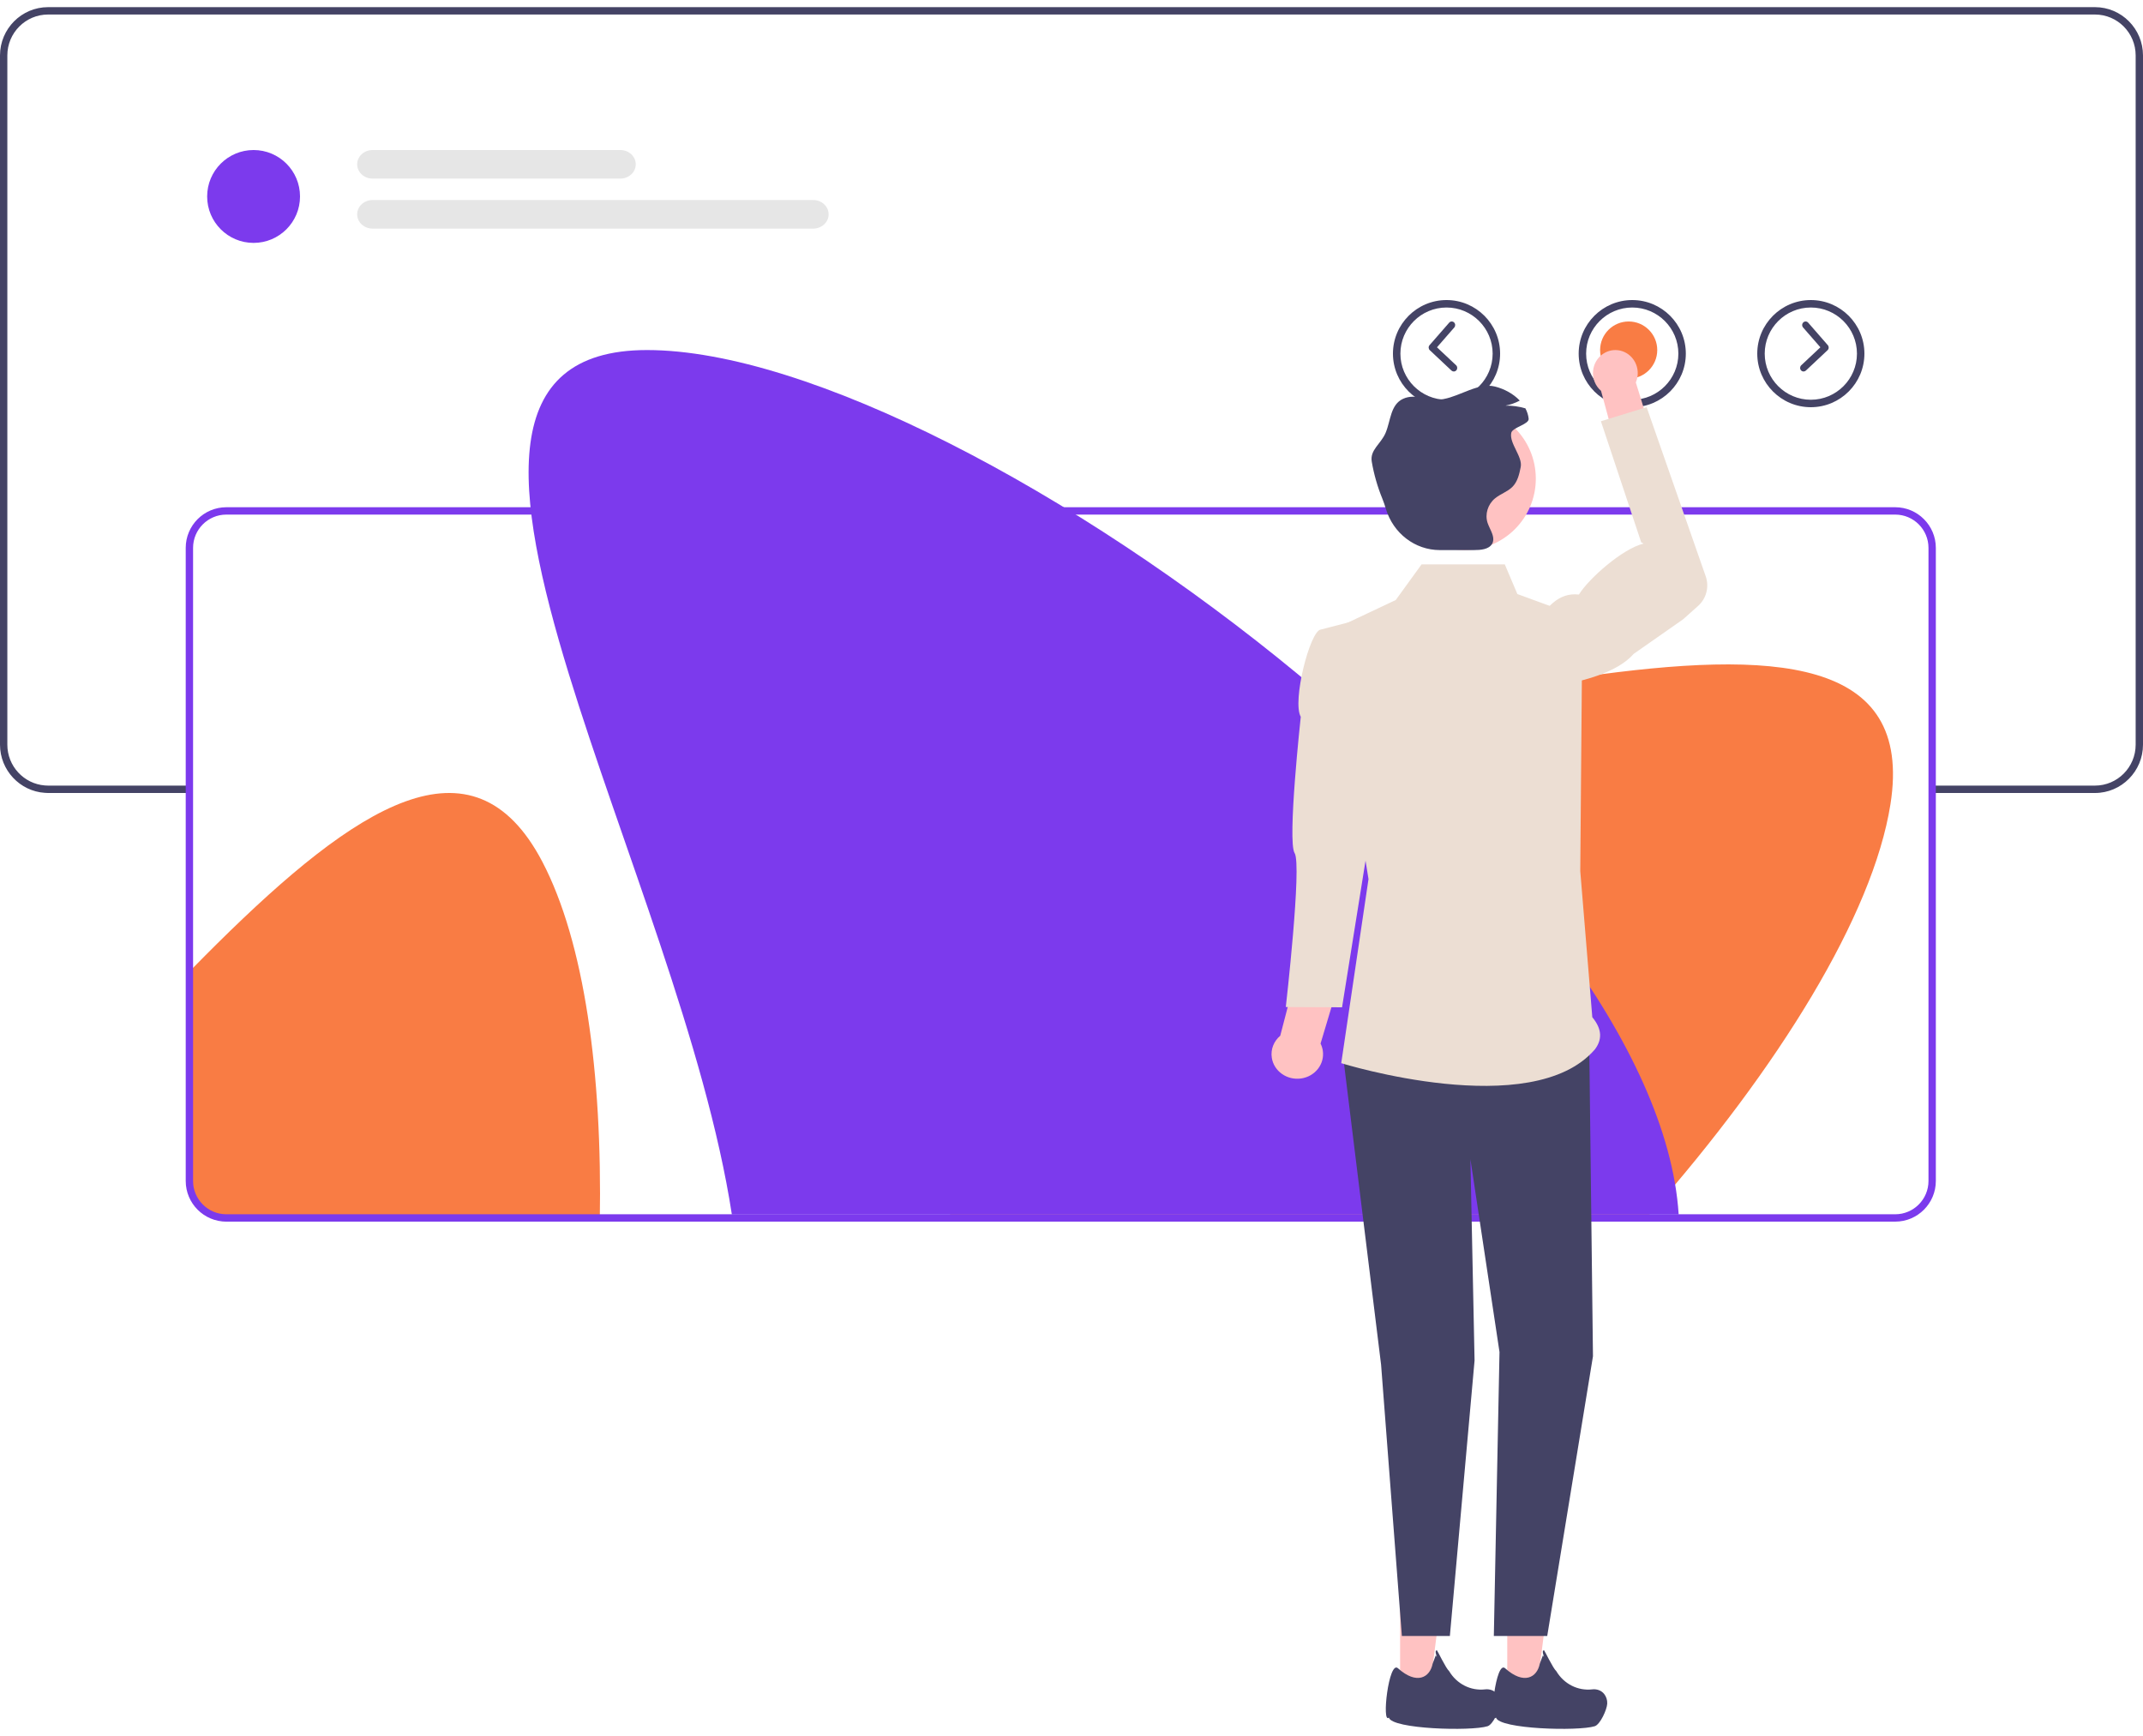 <svg width="200" height="162" viewBox="0 0 200 162" fill="none" xmlns="http://www.w3.org/2000/svg">
<g clip-path="url(#clip0_1584_4783)">
<path d="M176.429 75.06C174.788 85.414 166.004 99.627 153.931 113.333H88.667L95.49 70.283C111.408 70.352 131.461 65.462 147.654 63.163C165.475 60.638 178.616 61.248 176.429 75.06Z" fill="#F97C44"/>
<path d="M55.976 114H21.46C19.551 114 18 112.449 18 110.539V90.335C18.769 89.549 19.537 88.78 20.295 88.029C33.147 75.331 44.103 67.962 50.621 80.429C54.522 87.895 56.224 100.075 55.976 114Z" fill="#F97C44"/>
<path d="M195.517 0.667H4.486C2.014 0.667 0 2.687 0 5.173V69.49C0 71.872 1.853 73.835 4.185 73.986C4.284 73.996 4.384 74 4.486 74H17.884V73.311H4.486C4.384 73.311 4.284 73.308 4.185 73.297C2.229 73.143 0.685 71.493 0.685 69.49V5.173C0.685 3.066 2.39 1.355 4.486 1.355H195.517C197.613 1.355 199.315 3.066 199.315 5.173V69.49C199.315 71.597 197.613 73.311 195.517 73.311H180.212V74H195.517C197.99 74 200 71.975 200 69.49V5.173C200 2.687 197.99 0.667 195.517 0.667Z" fill="#444365"/>
<path d="M23.666 22.667C26.06 22.667 28 20.727 28 18.333C28 15.94 26.06 14 23.666 14C21.273 14 19.333 15.94 19.333 18.333C19.333 20.727 21.273 22.667 23.666 22.667Z" fill="#7C3AED"/>
<path d="M57.894 16.667H34.772C33.978 16.667 33.333 16.069 33.333 15.333C33.333 14.598 33.978 14 34.772 14H57.894C58.688 14 59.333 14.598 59.333 15.333C59.333 16.069 58.688 16.667 57.894 16.667Z" fill="#E6E6E6"/>
<path d="M75.896 21.333H34.77C33.978 21.333 33.333 20.735 33.333 20C33.333 19.265 33.978 18.666 34.77 18.666H75.896C76.688 18.666 77.333 19.265 77.333 20C77.333 20.735 76.688 21.333 75.896 21.333Z" fill="#E6E6E6"/>
<path d="M135 38C132.243 38 130 35.757 130 33C130 30.243 132.243 28 135 28C137.757 28 140 30.243 140 33C140 35.757 137.757 38 135 38ZM135 28.696C132.627 28.696 130.696 30.627 130.696 33C130.696 35.373 132.627 37.304 135 37.304C137.373 37.304 139.304 35.373 139.304 33C139.304 30.627 137.373 28.696 135 28.696Z" fill="#444365"/>
<path d="M152.333 38C149.576 38 147.333 35.757 147.333 33C147.333 30.243 149.576 28 152.333 28C155.09 28 157.333 30.243 157.333 33C157.333 35.757 155.09 38 152.333 38ZM152.333 28.696C149.96 28.696 148.029 30.627 148.029 33C148.029 35.373 149.96 37.304 152.333 37.304C154.706 37.304 156.637 35.373 156.637 33C156.637 30.627 154.706 28.696 152.333 28.696Z" fill="#444365"/>
<path d="M152 35.333C153.472 35.333 154.666 34.139 154.666 32.667C154.666 31.194 153.472 30 152 30C150.527 30 149.333 31.194 149.333 32.667C149.333 34.139 150.527 35.333 152 35.333Z" fill="#F97C44"/>
<path d="M169 38C166.243 38 164 35.757 164 33C164 30.243 166.243 28 169 28C171.757 28 174 30.243 174 33C174 35.757 171.757 38 169 38ZM169 28.696C166.627 28.696 164.696 30.627 164.696 33C164.696 35.373 166.627 37.304 169 37.304C171.373 37.304 173.304 35.373 173.304 33C173.304 30.627 171.373 28.696 169 28.696Z" fill="#444365"/>
<path d="M156.666 113.333H68.302C65.884 97.606 57.908 78.569 53.102 62.94C47.815 45.74 46.366 32.666 60.384 32.666C75.367 32.666 100.376 45.772 121.157 62.94C140.179 78.648 155.661 97.758 156.666 113.333Z" fill="#7C3AED"/>
<path d="M176.878 114H21.121C19.032 114 17.333 112.298 17.333 110.206V51.127C17.333 49.035 19.032 47.334 21.121 47.334H176.878C178.967 47.334 180.666 49.035 180.666 51.127V110.206C180.666 112.298 178.967 114 176.878 114ZM21.121 48.021C19.411 48.021 18.019 49.414 18.019 51.127V110.206C18.019 111.919 19.411 113.313 21.121 113.313H176.878C178.589 113.313 179.98 111.919 179.98 110.206V51.127C179.98 49.414 178.589 48.021 176.878 48.021H21.121Z" fill="#7C3AED"/>
<path d="M140.668 158L143.378 158L144.667 148L140.667 148L140.668 158Z" fill="#FFC2C2"/>
<path d="M130.668 158L133.378 158L134.667 148L130.667 148L130.668 158Z" fill="#FFC2C2"/>
<path d="M125.334 98.458L128.893 127.355L130.832 152.667H135.312L137.617 126.959L137.229 108.173L139.944 126.168L139.415 152.667H144.398L148.667 126.564L148.31 96.666L125.334 98.458Z" fill="#444365"/>
<path d="M140.438 52.666H132.672L130.262 55.991L124 58.947L127.718 82.035L125.174 99.213C125.174 99.213 142.982 104.754 148.852 97.92C149.496 97.058 149.569 96.088 148.605 94.924L147.482 81.296L147.678 57.654L141.612 55.437L140.438 52.666Z" fill="#ECDED3"/>
<path d="M119.482 96.653L121.212 90L125.334 90.412L123.243 97.384C123.343 97.584 123.414 97.801 123.451 98.031C123.648 99.284 122.743 100.452 121.43 100.641C120.116 100.829 118.891 99.966 118.694 98.713C118.568 97.914 118.892 97.151 119.482 96.653Z" fill="#FFC2C2"/>
<path d="M126.151 58.005L123.266 58.749C122.266 58.835 120.574 65.457 121.397 66.891C121.397 66.891 120.127 78.514 120.823 79.609C121.518 80.704 120 93.972 120 93.972L125.25 94L129.333 68.498L125.681 60.904C125.64 59.624 127.422 57.896 126.151 58.005Z" fill="#ECDED3"/>
<path d="M149.421 36.473L151.099 42.666L154.667 42.173L152.667 35.69C152.749 35.499 152.805 35.294 152.831 35.077C152.969 33.897 152.153 32.825 151.007 32.682C149.862 32.54 148.821 33.381 148.682 34.561C148.594 35.313 148.895 36.021 149.421 36.473Z" fill="#FFC2C2"/>
<path d="M142.096 61.785C142.478 63.26 143.899 64.204 145.384 63.962C147.71 63.582 150.954 62.758 152.47 61.017L157.078 57.793L158.482 56.54C159.251 55.853 159.532 54.761 159.189 53.781L153.677 38L149.408 39.308L153.171 50.614L153.389 50.726C151.399 51.213 148.254 54.016 147.356 55.482C145.458 55.26 144.207 56.695 143.165 58.663C142.217 59.388 141.795 60.621 142.096 61.785Z" fill="#ECDED3"/>
<path d="M136.667 51.333C140.349 51.333 143.333 48.349 143.333 44.667C143.333 40.985 140.349 38 136.667 38C132.985 38 130 40.985 130 44.667C130 48.349 132.985 51.333 136.667 51.333Z" fill="#FFC2C2"/>
<path d="M141.04 40.401C140.842 41.376 142.12 42.615 141.923 43.586C141.792 44.244 141.638 44.938 141.15 45.432C140.695 45.888 140.016 46.097 139.518 46.513C138.846 47.072 138.568 47.998 138.832 48.794C139.01 49.319 139.398 49.872 139.364 50.379C139.357 50.506 139.324 50.633 139.25 50.754C138.949 51.272 138.187 51.333 137.551 51.333H134.371C132.05 51.33 130.023 49.762 129.341 47.483C129.237 47.144 129.13 46.825 129.016 46.547C128.558 45.428 128.224 44.265 128.023 43.085C127.833 41.983 128.866 41.441 129.311 40.401C129.796 39.259 129.756 37.766 130.943 37.217C132.13 36.665 133.388 37.468 134.695 37.245L134.745 37.234C136.307 36.946 137.99 35.69 139.518 36.071C140.398 36.291 141.24 36.754 141.836 37.382C141.414 37.608 140.963 37.766 140.498 37.852C141.123 37.842 141.755 37.928 142.361 38.106C142.521 38.404 142.628 38.73 142.665 39.07C142.722 39.578 141.287 39.849 141.063 40.329C141.053 40.353 141.043 40.377 141.04 40.401Z" fill="#444365"/>
<path d="M168.322 34.667C168.234 34.667 168.147 34.63 168.083 34.557C167.964 34.42 167.974 34.209 168.106 34.086L169.891 32.409L168.275 30.558C168.156 30.421 168.166 30.21 168.298 30.086C168.429 29.963 168.633 29.973 168.752 30.11L170.583 32.209C170.703 32.345 170.693 32.556 170.561 32.68L168.538 34.58C168.476 34.638 168.399 34.667 168.322 34.667Z" fill="#444365"/>
<path d="M135.678 34.667C135.601 34.667 135.524 34.638 135.462 34.58L133.439 32.68C133.307 32.556 133.297 32.345 133.416 32.209L135.248 30.11C135.367 29.973 135.571 29.963 135.702 30.086C135.834 30.21 135.844 30.421 135.725 30.558L134.109 32.409L135.894 34.086C136.026 34.209 136.036 34.42 135.916 34.557C135.853 34.63 135.766 34.667 135.678 34.667Z" fill="#444365"/>
<path d="M149.998 158.976C149.973 159.536 149.345 160.927 148.83 161.088C147.281 161.571 139.901 161.36 139.619 160.282C138.926 160.948 139.604 154.903 140.466 155.677C142.229 157.262 143.459 156.534 143.703 155.251L143.995 154.476L144.052 154.563C144.23 154.835 143.788 154.019 144.103 154C144.139 153.998 144.96 155.724 145.226 155.918L145.247 155.953C145.957 157.144 147.262 157.804 148.6 157.648C149.014 157.599 149.445 157.741 149.711 158.076C149.904 158.321 150.013 158.638 149.998 158.976Z" fill="#444365"/>
<path d="M139.998 158.976C139.973 159.536 139.345 160.927 138.83 161.088C137.281 161.571 129.901 161.36 129.619 160.282C128.926 160.948 129.604 154.903 130.466 155.677C132.229 157.262 133.459 156.534 133.703 155.251L133.995 154.476L134.052 154.563C134.23 154.835 133.788 154.019 134.103 154C134.139 153.998 134.96 155.724 135.226 155.918L135.247 155.953C135.957 157.144 137.262 157.804 138.6 157.648C139.014 157.599 139.445 157.741 139.711 158.076C139.904 158.321 140.013 158.638 139.998 158.976Z" fill="#444365"/>
</g>
<defs>
<clipPath id="clip0_1584_4783">
<rect width="200" height="160.667" fill="white" transform="translate(0 0.667)"/>
</clipPath>
</defs>
</svg>
